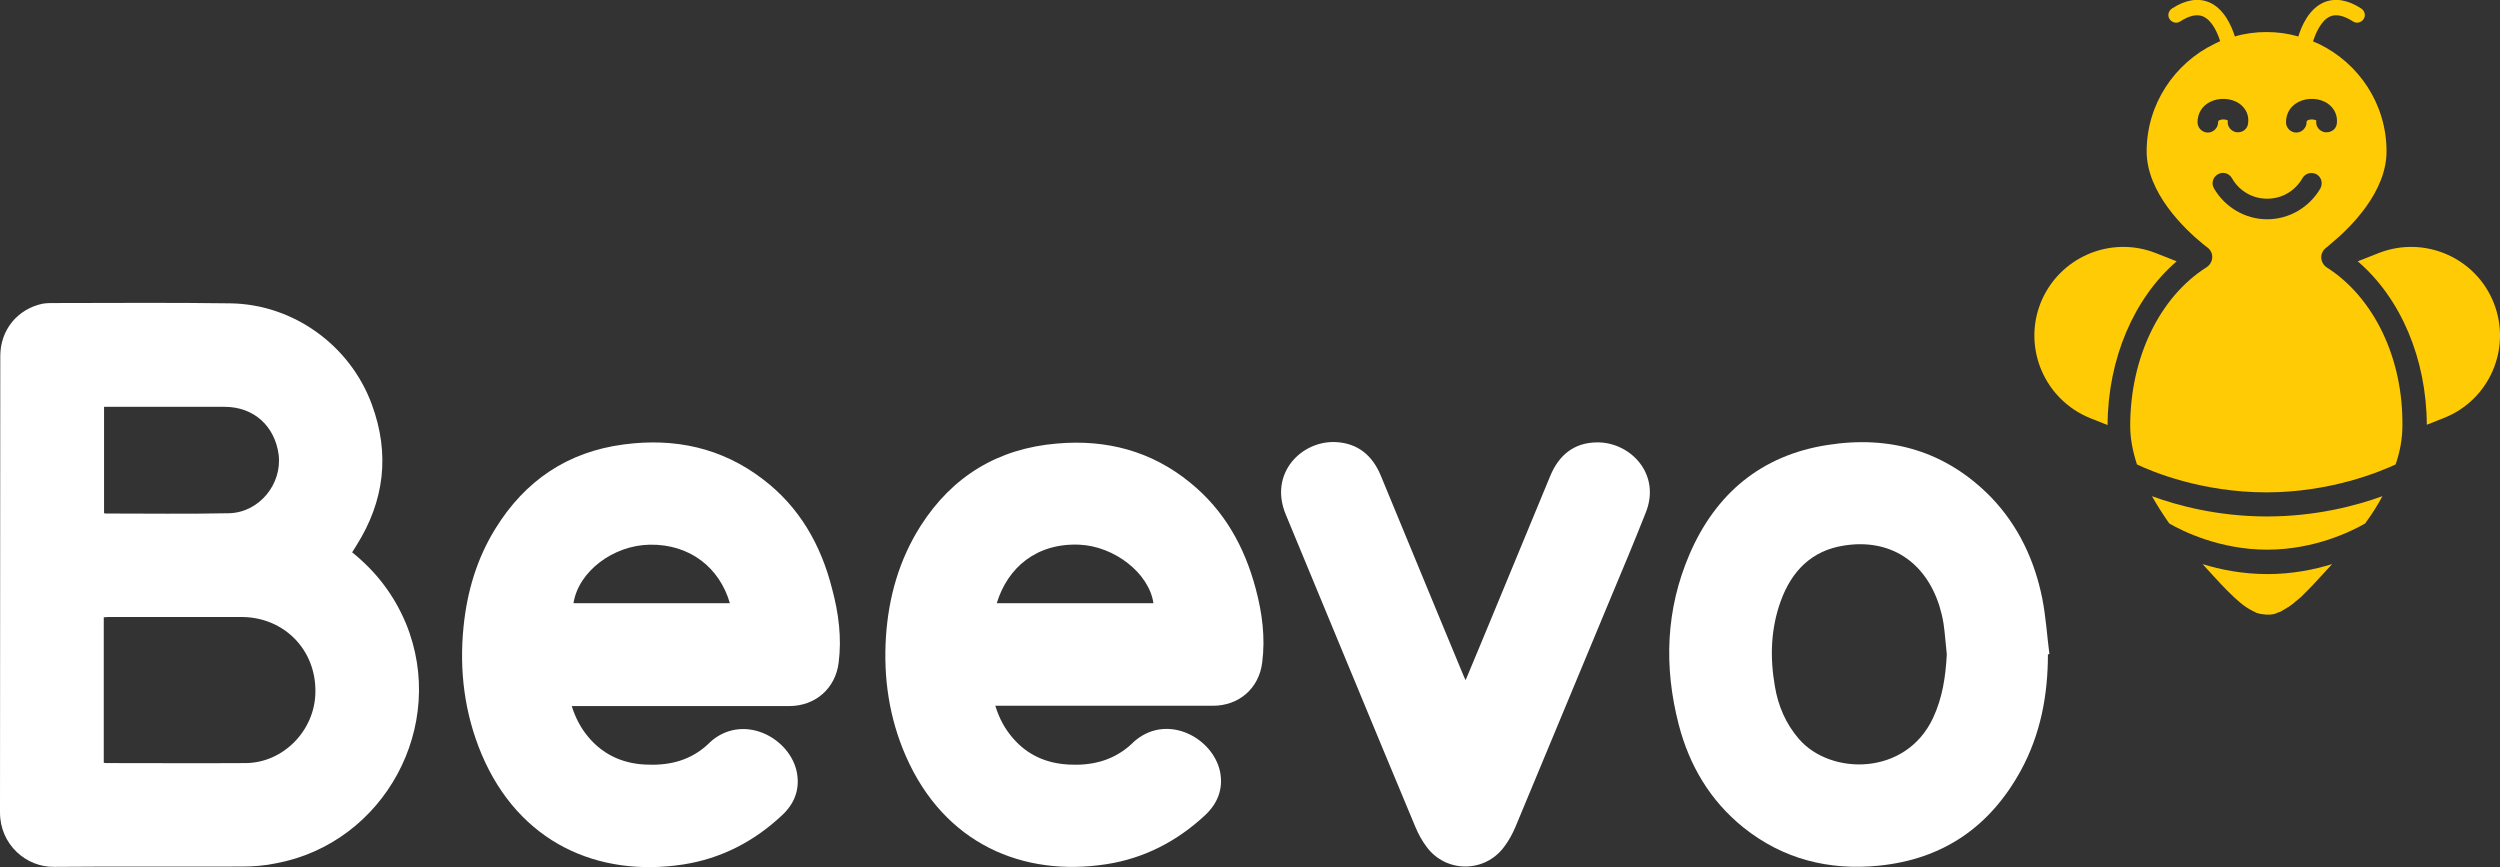 <?xml version="1.0" encoding="utf-8"?>
<!-- Generator: Adobe Illustrator 21.0.2, SVG Export Plug-In . SVG Version: 6.00 Build 0)  -->
<svg version="1.1" id="Layer_1" xmlns="http://www.w3.org/2000/svg" xmlns:xlink="http://www.w3.org/1999/xlink" x="0px" y="0px"
	 viewBox="0 0 850.5 295" style="enable-background:new 0 0 850.5 295;" xml:space="preserve">
<rect x="0" y="0" width="850.5" height="295" fill="#333333" stroke="none"/>
<style type="text/css">
	.st0{fill:#FFFFFF;}
	.st1{fill:#FFCB05;}
</style>
<g>
	<path class="st0" d="M404.9,164.2c-13.2-10.8-28.6-14.8-45.4-13.3c-20,1.7-35.5,11.1-46.3,28c-7.3,11.5-10.9,24.2-11.8,37.7
		c-0.9,14.1,1.1,27.7,6.8,40.7c13.1,29.8,39.8,41.1,68.2,36.7c12.9-2,24-7.8,33.5-16.6c4.2-3.9,6.3-8.8,5.2-14.7
		c-2.3-11.5-17.5-19.9-28.6-11c-1,0.8-1.8,1.7-2.8,2.5c-5.9,4.8-12.7,6.3-20.1,5.9c-7.6-0.4-14.1-3.2-19.1-9.1
		c-2.7-3.1-4.6-6.7-5.9-10.9h2.6c23.8,0,47.6,0,71.4,0c8.9,0,15.7-5.9,16.8-14.7c1.1-8.5,0-16.9-2.2-25.1
		C423.4,186,416.5,173.6,404.9,164.2z M339.1,205.2c3.7-12.1,13.5-20.5,28.1-19.9c11.8,0.5,23.7,9.6,25.2,19.9H339.1z"/>
	<path class="st0" d="M677.4,169.2c-15.4-15.8-34.5-21.2-55.8-17.8c-22.4,3.5-37.9,16.5-46.8,37.1c-8.1,18.8-8.8,38.3-3.7,58
		c3.6,13.9,10.7,25.9,22,35c13.5,10.8,29.1,14.7,46.1,13c21.8-2.2,37.8-13.2,48.3-32.4c6.7-12.3,9.2-25.6,9.2-39.5
		c0.2,0,0.3,0,0.5-0.1c-0.8-6.3-1.2-12.6-2.4-18.8C692.2,190.7,686.7,178.9,677.4,169.2z M657.6,244.3c-9.3,19.8-34.9,19.5-45.6,7.1
		c-4.5-5.2-7.1-11.3-8.2-18c-1.7-9.8-1.4-19.5,2-28.9c3.7-10.2,10.5-17.2,21.5-18.9c15.6-2.5,27.7,5.4,32.5,20.6c0.6,2,1.1,4,1.4,6
		c0.5,3.4,0.7,6.9,1.1,10.4C661.9,230.3,660.8,237.5,657.6,244.3z"/>
	<path class="st0" d="M543.2,150.5c-7.8,0.1-12.9,4.4-15.8,11.4c-6.9,16.6-13.7,33.2-20.6,49.8c-2.7,6.4-5.3,12.9-8.2,19.7
		c-0.4-0.9-0.7-1.4-0.9-2c-5.8-13.9-11.5-27.8-17.3-41.8c-3.6-8.6-7.1-17.3-10.7-25.9c-2.8-6.7-7.7-10.9-15.2-11.3
		c-11.7-0.6-22.9,10.6-17.1,24.6c14.7,35.4,29.3,70.9,44.1,106.3c1,2.4,2.3,4.8,3.9,6.9c6.6,8.8,19.7,8.8,26.3-0.1
		c1.6-2.1,2.9-4.5,3.9-6.9c10.8-25.9,21.6-51.9,32.4-77.9c4-9.5,8-19.1,11.8-28.7C565.3,161.3,554.6,150.3,543.2,150.5z"/>
	<path class="st0" d="M119.8,187.9c0.6-0.9,1-1.6,1.5-2.4c9.5-15.1,11.4-31.1,5.2-47.9c-7.4-20.2-26.8-34.1-48.1-34.4
		c-20.4-0.3-40.9-0.1-61.3-0.1c-0.8,0-1.7,0.1-2.5,0.2c-8.7,1.8-14.5,9-14.5,17.8C0,173,0.1,224.7,0,276.4
		c0,10.9,8.9,18.7,18.5,18.5c21.3-0.2,42.5,0,63.8-0.1c3.9,0,7.8-0.3,11.6-1.1c36.9-6.9,58.5-46.8,44.2-81.6
		C134.1,202.5,128,194.5,119.8,187.9z M35.4,138.4h1.9c13,0,26.1,0,39.1,0c9.9,0,17.1,6.5,18.4,16.3c1.2,10-6.6,19.6-16.8,19.9
		c-14,0.3-28.1,0.1-42.1,0.1c-0.1,0-0.2-0.1-0.5-0.1V138.4z M83.6,259.6c-15.7,0.1-31.4,0-47.1,0c-0.3,0-0.7,0-1.2-0.1V210
		c0.6,0,1.1-0.1,1.7-0.1c15.1,0,30.2,0,45.3,0c14.4,0.1,25.3,11.2,25,25.7C107.1,248.5,96.4,259.5,83.6,259.6z"/>
	<path class="st0" d="M259.5,163c-14-10.7-30-14.1-47.3-11.8c-19.1,2.5-33.6,12.3-43.7,28.7c-6.3,10.2-9.6,21.4-10.8,33.3
		c-1.5,14.9,0.3,29.4,6.1,43.3c12.8,30.3,39.7,42,68.6,37.6c12.9-2,24.1-7.8,33.6-16.7c4.2-3.9,6.2-8.7,5.1-14.6
		c-2.2-11.4-17.3-19.9-28.5-11.2c-1,0.8-1.9,1.8-2.9,2.6c-5.9,4.9-12.8,6.3-20.3,5.9c-7.7-0.4-14.2-3.4-19.2-9.3
		c-2.6-3.1-4.4-6.5-5.7-10.6h2.4c23.9,0,47.7,0,71.6,0c8.9,0,15.7-6,16.8-14.7c1.1-8.5,0-16.9-2.2-25.1
		C279.3,185.3,271.9,172.4,259.5,163z M195.1,205.2c1.7-10.8,13.5-19.7,26-19.9c13.6-0.2,23.7,7.8,27.2,19.9H195.1z"/>
	<path class="st1" d="M749.3,191.9c3,3.2,5.6,6.2,8.1,8.7c0,0,0.2,0.2,0.7,0.7c2.9,2.9,5.5,5.2,8.2,6.5c0,0,0,0,0,0
		c0.4,0.2,0.8,0.4,1.2,0.6c0,0,0,0,0,0c0.2,0.1,0.4,0.2,0.6,0.2c0,0,0,0,0,0c0.2,0.1,0.4,0.1,0.6,0.2c0,0,0,0,0.1,0
		c0.2,0.1,0.4,0.1,0.6,0.1c0,0,0.1,0,0.1,0c0.2,0,0.4,0.1,0.5,0.1c0,0,0,0,0.1,0c0.2,0,0.4,0,0.6,0.1c0,0,0.1,0,0.1,0
		c0.2,0,0.4,0,0.6,0c0.2,0,0.5,0,0.7,0c0.1,0,0.2,0,0.2,0c0.2,0,0.3,0,0.5-0.1c0.1,0,0.2,0,0.3,0c0.2,0,0.3-0.1,0.5-0.1
		c0.1,0,0.2,0,0.3-0.1c0.2-0.1,0.4-0.1,0.6-0.2c0.1,0,0.1,0,0.2-0.1c0.2-0.1,0.4-0.2,0.6-0.2c0.1,0,0.2-0.1,0.3-0.1
		c0.1-0.1,0.3-0.1,0.4-0.2c0.1-0.1,0.2-0.1,0.3-0.2c0.1-0.1,0.3-0.1,0.4-0.2c0.1-0.1,0.2-0.1,0.3-0.2c0.1-0.1,0.3-0.2,0.4-0.2
		c0.2-0.1,0.4-0.3,0.6-0.4c0.1-0.1,0.2-0.2,0.4-0.2c0.1-0.1,0.3-0.2,0.4-0.3c0.1-0.1,0.2-0.1,0.3-0.2c0.1-0.1,0.3-0.2,0.4-0.3
		c0.1-0.1,0.2-0.1,0.3-0.2c0.1-0.1,0.3-0.2,0.4-0.3c0.1-0.1,0.2-0.1,0.2-0.2c0.3-0.3,0.7-0.6,1.1-0.9c0,0,0.1,0,0.1-0.1
		c0.2-0.1,0.3-0.3,0.5-0.4c0.1-0.1,0.2-0.1,0.2-0.2c0.2-0.1,0.3-0.3,0.5-0.4c0.1-0.1,0.2-0.2,0.3-0.3c0.2-0.2,0.3-0.3,0.5-0.5
		c0.1-0.1,0.2-0.2,0.3-0.3c0.1-0.1,0.3-0.3,0.4-0.4c0.5-0.5,0.7-0.7,0.7-0.7c2.6-2.6,5.3-5.7,8.4-9c-6.2,1.9-13.6,3.4-22,3.4
		C762.9,195.3,755.4,193.8,749.3,191.9z"/>
	<path class="st1" d="M740.5,88.9l-7.1-2.8c-15.5-6.1-33,1.5-39.2,17c-6.1,15.5,1.5,33,17,39.2l5.8,2.3
		C717.1,122,726,101.4,740.5,88.9z"/>
	<path class="st1" d="M732.1,168.8c1.8,3.2,3.8,6.3,5.9,9.3c4.7,2.7,17.3,8.9,33.3,8.9c16,0,28.6-6.2,33.3-8.9
		c2.2-3,4.2-6.1,5.9-9.3c-8.8,3.2-22.6,6.9-39.3,6.9C754.6,175.7,740.8,172,732.1,168.8z"/>
	<path class="st1" d="M791.6,91c-1.1-0.7-1.8-1.9-1.9-3.2c-0.1-1.3,0.5-2.6,1.5-3.4c0,0,0.7-0.5,1.8-1.5
		c6.9-5.7,18.9-17.7,18.9-31.4c0-16.1-9.4-30-23.1-36.6c0,0-1-0.4-1.9-0.8c0.9-2.9,2.8-7.2,5.8-8.5c2.1-0.9,4.7-0.3,7.8,1.7
		c1.2,0.8,2.8,0.4,3.6-0.8c0.8-1.2,0.4-2.8-0.8-3.6c-4.6-3-8.9-3.7-12.7-2.1c-5.1,2.2-7.6,8-8.7,11.6c-3.5-1-7.1-1.5-10.8-1.5
		c-3.8,0-7.4,0.5-10.8,1.5c-1.1-3.5-3.6-9.4-8.7-11.6c-3.8-1.6-8.1-0.9-12.7,2.1c-1.2,0.8-1.6,2.4-0.8,3.6c0.8,1.2,2.4,1.6,3.6,0.8
		c3.1-2,5.7-2.6,7.8-1.7c3,1.3,4.9,5.5,5.8,8.4c-1.1,0.5-1.9,0.9-1.9,0.9c-13.6,6.6-23.1,20.5-23.1,36.6c0,14,12.7,26.3,19.5,31.8
		c-0.2-0.2-0.4-0.3-0.6-0.5c1.2,1,1.9,1.5,1.9,1.5c1,0.8,1.6,2,1.5,3.4c-0.1,1.3-0.8,2.5-1.9,3.2c-16.1,10.2-26,30.9-26,54
		c0,4.4,0.9,8.8,2.3,13.1c5.2,2.5,22.1,9.5,44,9.5c22,0,38.8-7.1,44-9.5c1.5-4.4,2.3-8.8,2.3-13.1C817.6,121.9,807.6,101.2,791.6,91
		z M781.9,34.7c3.1-1.6,7.3-1.4,10.1,0.6c2.2,1.6,3.3,4,3,6.7c-0.2,1.8-1.7,3-3.5,3c-0.1,0-0.3,0-0.5,0c-1.9-0.3-3.3-2-3-3.9
		c0-0.1,0-0.1,0-0.1c-0.2-0.2-1.4-0.6-2.6-0.2c-0.7,0.2-0.7,0.5-0.7,0.8c0,1.9-1.6,3.5-3.5,3.5s-3.5-1.6-3.5-3.5
		C777.7,38.6,779.2,36.1,781.9,34.7z M751.1,45.1c-1.9,0-3.5-1.6-3.5-3.5c0-3,1.5-5.5,4.2-6.9c3.1-1.6,7.3-1.4,10.1,0.6
		c2.2,1.6,3.3,4,2.9,6.7c-0.2,1.8-1.7,3-3.4,3c-0.2,0-0.3,0-0.5,0c-1.9-0.3-3.3-2-3-3.9c0-0.1,0-0.1,0-0.1c-0.2-0.2-1.4-0.6-2.6-0.2
		c-0.7,0.2-0.7,0.5-0.7,0.8C754.6,43.5,753,45.1,751.1,45.1z M771.3,74.6c-7.4,0-14.3-4-18.1-10.5c-1-1.7-0.4-3.8,1.3-4.8
		c1.7-1,3.8-0.4,4.8,1.3c2.5,4.4,7,7,12,7c5,0,9.5-2.6,12-7c1-1.7,3.1-2.2,4.8-1.3c1.7,1,2.2,3.1,1.3,4.8
		C785.6,70.6,778.7,74.6,771.3,74.6z"/>
	<path class="st1" d="M848.4,103.1c-6.1-15.5-23.7-23.1-39.2-17l-7.1,2.8c14.6,12.5,23.4,33.1,23.5,55.6l5.8-2.3
		C846.9,136.1,854.5,118.6,848.4,103.1z"/>
</g>
</svg>
